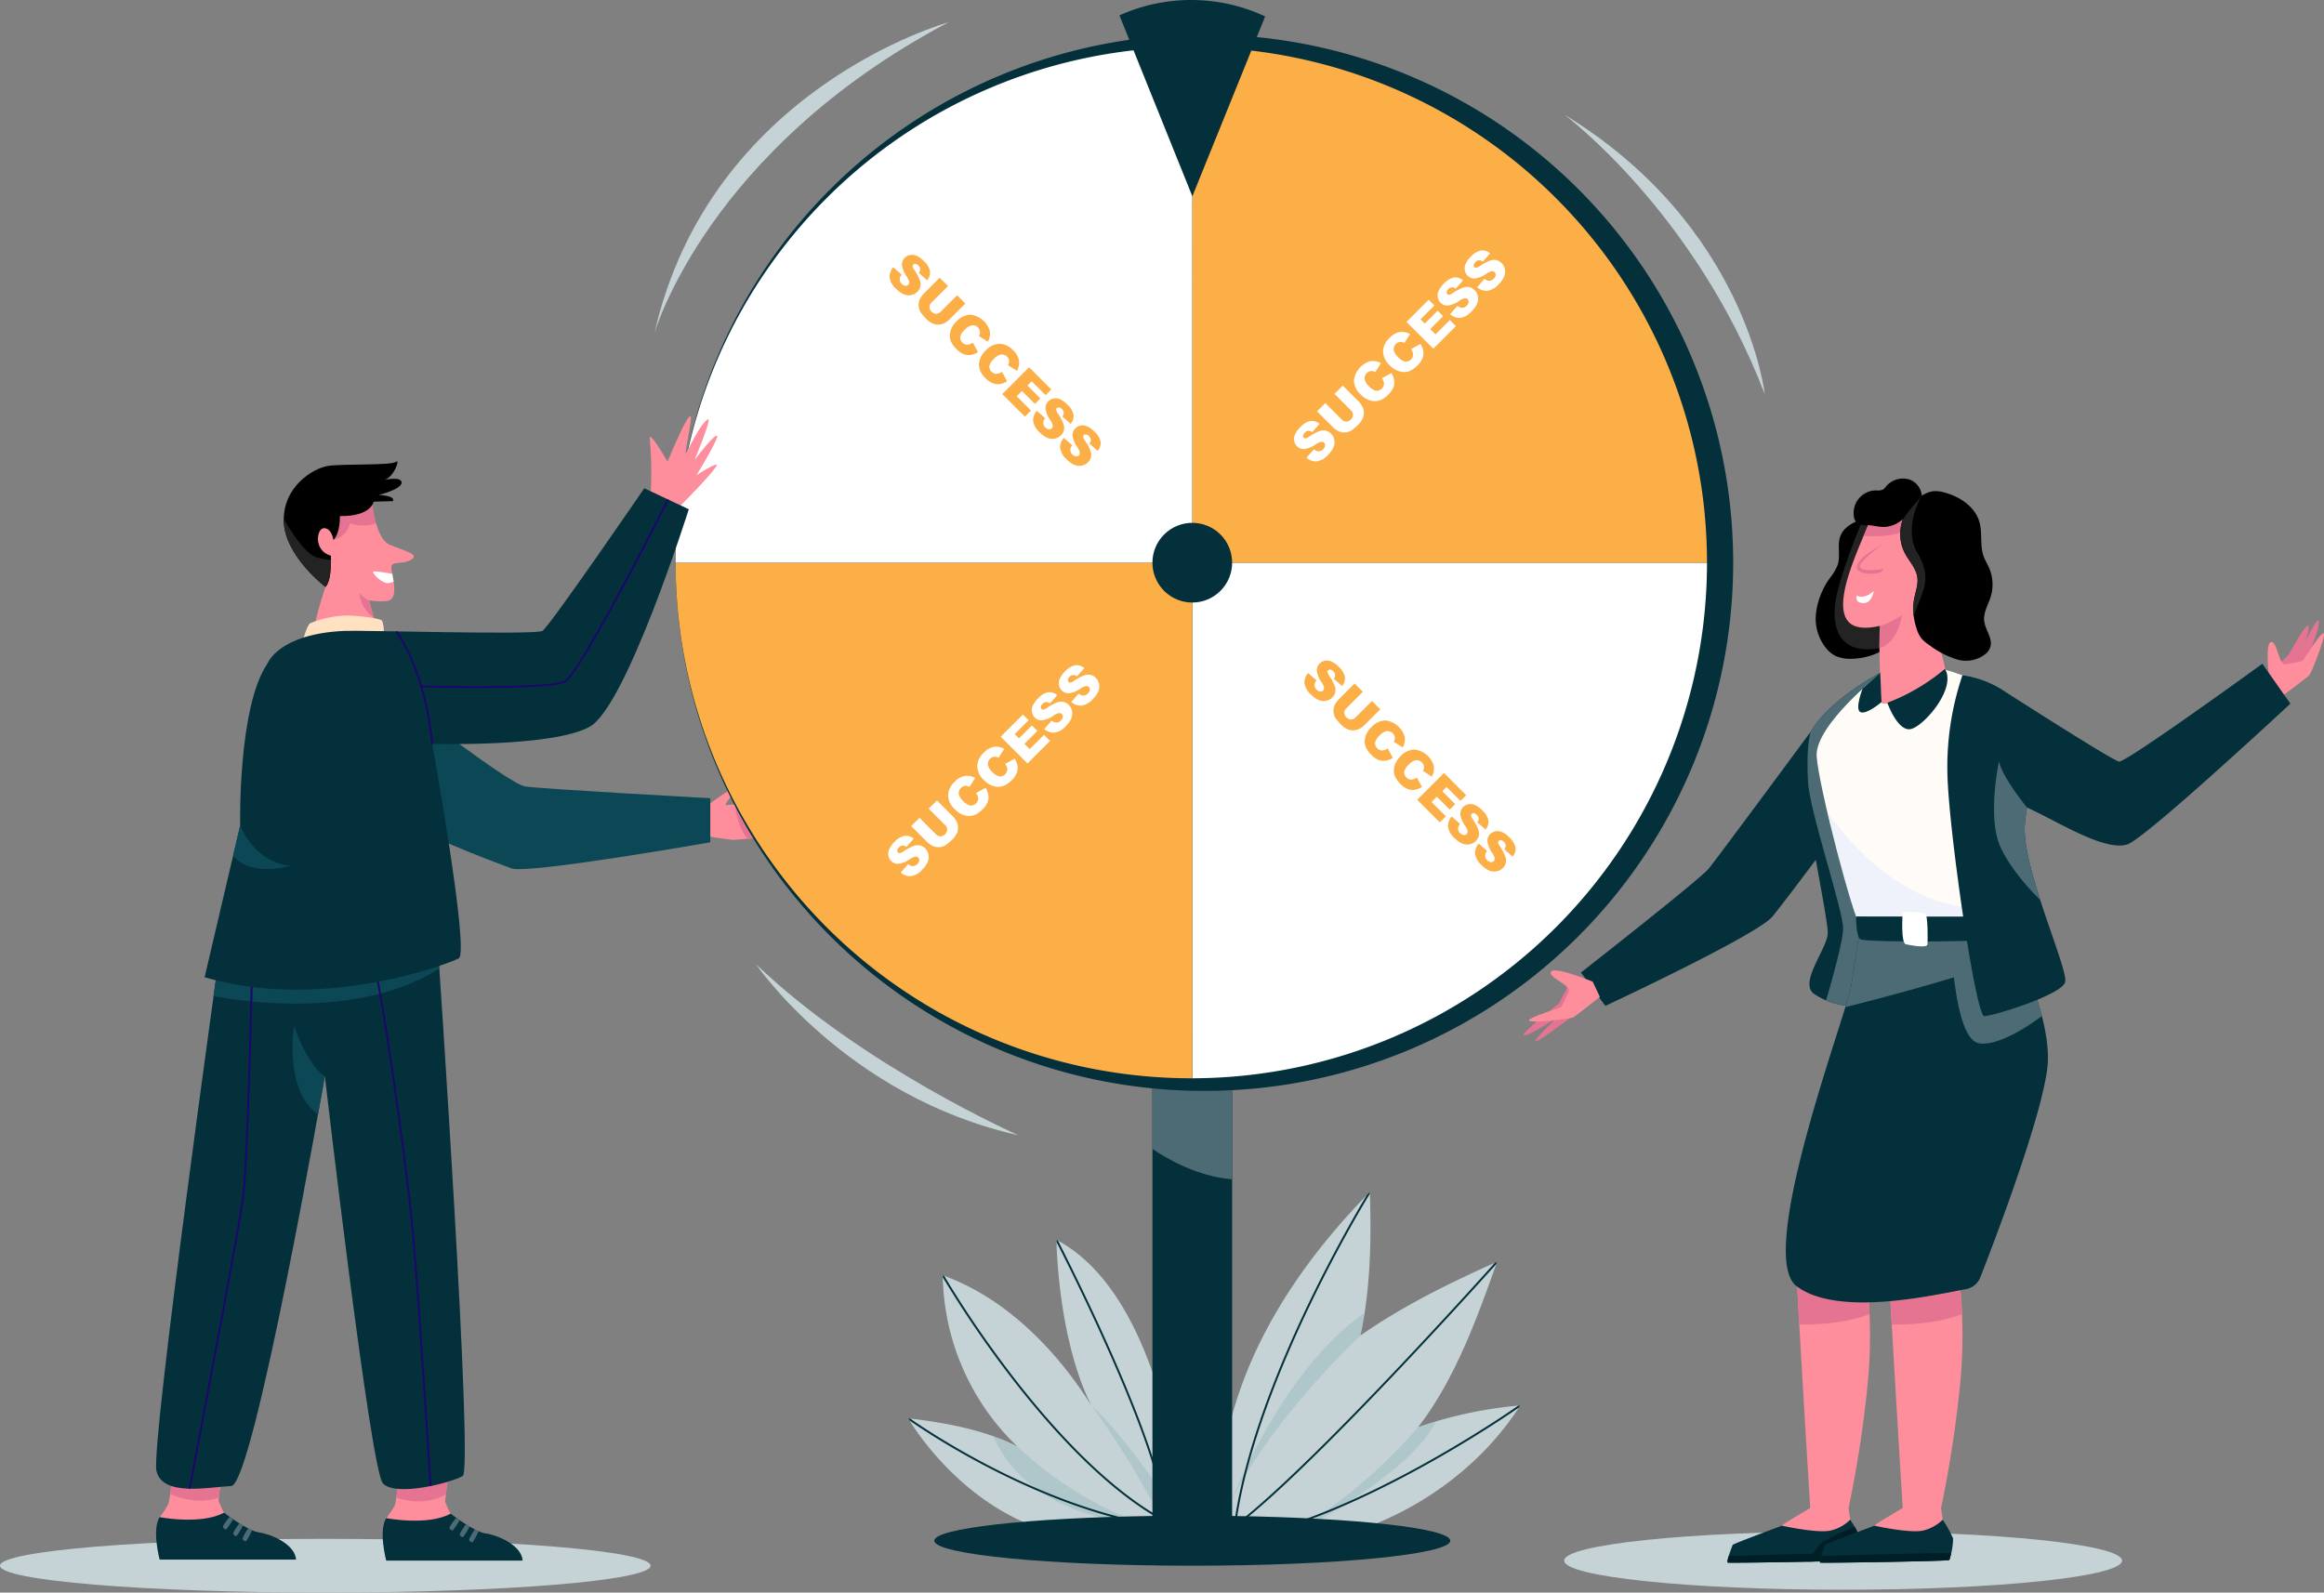 <svg xmlns="http://www.w3.org/2000/svg" xmlns:xlink="http://www.w3.org/1999/xlink" width="560.889" height="384.443" viewBox="0 0 560.889 384.443">
  <rect x="0" y="0" width="560.889" height="384.443" fill="#808080" stroke="none"/>
  <defs>
    <clipPath id="clip-path">
      <path id="Path_109" data-name="Path 109" d="M1060.251,1058.469s7.063-5.333,7.392-4.73-2.559,3.784-2.238,4.057,9.565-1.365,10.464,0,2.223,7.031.963,7.4a90.448,90.448,0,0,1-9.565,1.027c-1.027,0-7.318-1.027-7.318-1.027Z" transform="translate(-1059.949 -1053.691)" fill="#fe8e9c"/>
    </clipPath>
    <clipPath id="clip-path-2">
      <path id="Path_116" data-name="Path 116" d="M1623.029,1491.9a103.133,103.133,0,0,0-24.635,5.235c8.868-11.517,14.176-26.165,19.035-39.906-11.414,5.093-22.753,10.655-32.962,17.8,2.407-11.282,2.651-23.2,2.252-34.659-10.27,10.515-19.428,22.241-26.035,35.37a102.11,102.11,0,0,0-6.876,17.4h0l-.045.158q-1.26,4.37-2.085,8.841a114.707,114.707,0,0,0-2.437,23.551s18.317,2.118,30.47-2.374l.006,0C1597.272,1518.533,1613.5,1506.909,1623.029,1491.9Z" transform="translate(-1549.23 -1440.368)" fill="#d4dfff"/>
    </clipPath>
    <clipPath id="clip-path-3">
      <path id="Path_123" data-name="Path 123" d="M1291.966,1486.211s.233,23.82,8.466,40.087c-4.814-7.784-17.1-24.814-35.907-31.516a58.274,58.274,0,0,0,18.025,41.343c-4.876-2.564-13-5.342-26.352-6.813,0,0,15.71,27.623,44.815,29.142l21.55-4.9S1318.917,1500.415,1291.966,1486.211Z" transform="translate(-1256.199 -1486.211)" fill="#d4dfff"/>
    </clipPath>
    <clipPath id="clip-path-4">
      <path id="Path_127" data-name="Path 127" d="M2057.149,1754.037s-15.721,5.783-15.826,6.1-1.67,4.174-1.148,4.279,30.921-.326,31.13-.639a17.931,17.931,0,0,0,.908-5.2,32.207,32.207,0,0,0-2.51-4.531Z" transform="translate(-2040.07 -1754.037)" fill="#1b3d9e"/>
    </clipPath>
    <clipPath id="clip-path-5">
      <path id="Path_130" data-name="Path 130" d="M2112.18,1505.918s-16.4-1.286-16.4,2.572,3.279,57.049,3.279,57.049-7.1,4.161-6.812,4.255,8.587,1.863,11.625,1.2a9.928,9.928,0,0,0,4.842-2.647l-.405-2.807a277.974,277.974,0,0,0,4.818-32.194A125.364,125.364,0,0,0,2112.18,1505.918Z" transform="translate(-2092.241 -1505.712)" fill="#fe8e9c"/>
    </clipPath>
    <clipPath id="clip-path-6">
      <path id="Path_133" data-name="Path 133" d="M2145.642,1754.037s-15.721,5.783-15.826,6.1-1.67,4.174-1.148,4.279,30.921-.326,31.13-.639a17.929,17.929,0,0,0,.909-5.2,32.279,32.279,0,0,0-2.51-4.531Z" transform="translate(-2128.562 -1754.037)" fill="#1b3d9e"/>
    </clipPath>
    <clipPath id="clip-path-7">
      <path id="Path_136" data-name="Path 136" d="M2200.672,1505.918s-16.4-1.286-16.4,2.572,3.28,57.049,3.28,57.049-7.1,4.161-6.813,4.255,8.588,1.863,11.625,1.2a9.928,9.928,0,0,0,4.842-2.647l-.406-2.807a277.86,277.86,0,0,0,4.818-32.194A125.355,125.355,0,0,0,2200.672,1505.918Z" transform="translate(-2180.734 -1505.712)" fill="#fe8e9c"/>
    </clipPath>
    <clipPath id="clip-path-8">
      <path id="Path_139" data-name="Path 139" d="M2130.57,795.29c-.919,2.236.04,4.875-.729,7.167a12.193,12.193,0,0,1-1.768,2.974,18.344,18.344,0,0,0-3.44,8.619,11.354,11.354,0,0,0,2.658,8.715,7.009,7.009,0,0,0,2.114,1.618,8.509,8.509,0,0,0,3.928.66,15.658,15.658,0,0,0,7.983-2.383,12.711,12.711,0,0,0,5.174-6.461,19.793,19.793,0,0,0,.858-5.465,76.368,76.368,0,0,0-.952-15.973,6.993,6.993,0,0,0-1.569-3.955,4.9,4.9,0,0,0-4.335-1.09,10.2,10.2,0,0,0-2.551.885,6.136,6.136,0,0,1-2,.761,6.662,6.662,0,0,0-2.07.771,8.765,8.765,0,0,0-1.867,1.213A5.258,5.258,0,0,0,2130.57,795.29Z" transform="translate(-2124.574 -789.614)" fill="#f9c438"/>
    </clipPath>
    <clipPath id="clip-path-9">
      <path id="Path_142" data-name="Path 142" d="M1972.145,943.564S1960.1,949.733,1955.4,957.7h0s-22.514,30.5-24.67,33.133-30.827,25.072-30.827,25.072l5.882,8.06s36.759-17.155,40.352-21.591c2.371-2.927,7.342-9.531,10.451-13.688,1.511,8.561,2.988,16.124,2.861,17.905-.267,3.742-6.949,11.76-3.341,14.433a17.324,17.324,0,0,0,8.286,2.94l10.244-3.669Z" transform="translate(-1899.905 -943.564)" fill="#4c6b74"/>
    </clipPath>
    <clipPath id="clip-path-10">
      <path id="Path_146" data-name="Path 146" d="M2113.93,1184.348s31.748-1.26,34.013,0,11.47,19.908,11.228,32.26c-.208,10.594-12.745,43.381-16.31,52.5a4.626,4.626,0,0,1-3.49,2.867c-7.474,1.348-30.824,6.861-40.852-.715-10.068-7.607,12.212-66.036,13.181-72.575S2113.93,1184.348,2113.93,1184.348Z" transform="translate(-2095.913 -1183.788)" fill="#1b3d9e"/>
    </clipPath>
    <clipPath id="clip-path-11">
      <path id="Path_149" data-name="Path 149" d="M2140.754,941.435s-15.874,12.5-15.356,20.018,8.958,39.4,10.571,40.955,31.421,1.555,34.013,0,6.01-47.1,2.64-52.8-16.281-9.125-16.281-9.125Z" transform="translate(-2125.385 -940.48)" fill="#fffcf8"/>
    </clipPath>
    <clipPath id="clip-path-12">
      <path id="Path_159" data-name="Path 159" d="M2177.747,786.98c-2.3-4.524-17.076-10.854-20.56-1.905-4.093,9.722-13.4,28.945,2.445,25.249-.417,4.281.24,17.08.319,18.428.111,1.9,15.691-4.238,15.527-7.267-.143-2.645-4.634-16.8-4.634-16.8C2172.626,802.121,2179.64,790.542,2177.747,786.98Z" transform="translate(-2150.728 -780.551)" fill="#fe8e9c"/>
    </clipPath>
    <clipPath id="clip-path-13">
      <path id="Path_166" data-name="Path 166" d="M2326.5,934.876s-32.939,23.914-34.594,23.614-27.117-16.634-27.117-16.634v0a24.551,24.551,0,0,0-10.673-4.2,68.943,68.943,0,0,0-3.61,24.264c.4,13.816,6.825,58.017,8.881,58.017s18.76-5.14,19.531-8.223-10.279-27.24-9.765-37.519a45.512,45.512,0,0,1,.551-4.619c7.8,3.579,18.594,10.567,24.156,8.932,4.226-1.242,39.409-34,39.409-34Z" transform="translate(-2250.477 -934.876)" fill="#1b3d9e"/>
    </clipPath>
    <clipPath id="clip-path-14">
      <path id="Path_169" data-name="Path 169" d="M2193.884,786.128a10.112,10.112,0,0,0-.385-6.986c-.41-.939-.964-1.815-1.312-2.779-.953-2.646-.254-5.64-1.037-8.341-1.079-3.723-4.783-6.14-8.537-7.108a7.142,7.142,0,0,0-2.66-.277,6.282,6.282,0,0,0-2.066.7c-.212.109-.419.227-.623.35a4.587,4.587,0,0,0-2.823-3.828,5.356,5.356,0,0,0-5.833,1.64,3.063,3.063,0,0,1-.718.723,3.137,3.137,0,0,1-1.624.207,5.458,5.458,0,0,0-5.411,6.2,2.567,2.567,0,0,0,.909,1.786,4.412,4.412,0,0,0,2.479.409c1.259.039,2.491.428,3.75.435a6.515,6.515,0,0,0,2.615-.553,7.871,7.871,0,0,0,2.022-1.285l.077-.069a10.207,10.207,0,0,0,.456,8.221c1.017,1.932,2.692,3.6,3.021,5.756.285,1.871-.508,3.717-.827,5.582a14.633,14.633,0,0,0,.6,6.734,7.374,7.374,0,0,0,1.235,2.547,8.844,8.844,0,0,0,1.916,1.6,21.435,21.435,0,0,0,6.635,3.443,7.56,7.56,0,0,0,7.047-1.454,3.727,3.727,0,0,0,.979-1.454c.723-2.132-1.237-4.224-1.463-6.464C2192.105,789.874,2193.288,788.041,2193.884,786.128Z" transform="translate(-2160.808 -757.557)" fill="#f9c438"/>
    </clipPath>
    <clipPath id="clip-path-15">
      <path id="Path_175" data-name="Path 175" d="M1352.979,1211.046V1029.09h-19.236v181.956c-29.823.449-52.652,2.95-52.652,5.968,0,3.336,27.879,6.04,62.27,6.04s62.27-2.7,62.27-6.04C1405.631,1214,1382.8,1211.495,1352.979,1211.046Z" transform="translate(-1281.091 -1029.09)" fill="#1b3d9e"/>
    </clipPath>
    <clipPath id="clip-path-16">
      <path id="Path_212" data-name="Path 212" d="M759.859,1709.405s-.721,6.8-1.122,7.8a19.865,19.865,0,0,1-2.059,3.092s6,3.116,9.2,2.182a23.816,23.816,0,0,0,6.355-3.267,14.293,14.293,0,0,1-1.348-3.008c.067-.467.74-6.194.74-6.194Z" transform="translate(-756.678 -1709.405)" fill="#fe8e9c"/>
    </clipPath>
    <clipPath id="clip-path-17">
      <path id="Path_219" data-name="Path 219" d="M543.034,1708.449s-.721,6.8-1.122,7.8a19.866,19.866,0,0,1-2.059,3.093s6,3.116,9.2,2.182a23.828,23.828,0,0,0,6.355-3.267,14.3,14.3,0,0,1-1.348-3.008c.067-.467.74-6.195.74-6.195Z" transform="translate(-539.853 -1708.449)" fill="#fe8e9c"/>
    </clipPath>
    <clipPath id="clip-path-18">
      <path id="Path_223" data-name="Path 223" d="M1011.753,722.936c.44-1.747.685-2.762.685-2.762,3.37-3.294,10.305-10.59,9.26-10.5s-4.782,2.557-4.782,2.557,5.762-9.426,4.911-9.55-5.351,5.828-5.351,5.828,4.378-10.516,3.158-9.751c-1.969,1.233-4.917,7.838-5.3,8.167s1.646-8.61,1.177-8.911c-.891-.571-5.571,10.961-5.571,10.961s-4.49-7.824-4.3-5.611a93.614,93.614,0,0,1,.13,14.772q-.606.822-1.2,1.641Z" transform="translate(-1004.561 -697.99)" fill="#fe8e9c"/>
    </clipPath>
    <clipPath id="clip-path-19">
      <path id="Path_228" data-name="Path 228" d="M693.659,777.68c-3.595-1.489-4.406-10.623-4.406-10.623-1.543-6.9-15.238-3.724-17.581,1.044s5.081,17.476,6.332,19.415a1.344,1.344,0,0,0,.153.192c-.792,2.318-4.633,13.945-2.34,15.086,2.548,1.269,15.516.146,15.324-1.626-.115-1.065-1.45-6.181-2.5-10.092a14.642,14.642,0,0,0,4.516.136c3.134-.7.512-7.211.906-8.416s2.873-.312,4.812-1.562S697.254,779.169,693.659,777.68Z" transform="translate(-671.219 -763.066)" fill="#fe8e9c"/>
    </clipPath>
    <clipPath id="clip-path-20">
      <path id="Path_233" data-name="Path 233" d="M604.469,1205.818s8.617,126.155,6,127.732-16.274,5.166-19.286,1.745-14-98.292-14-98.292-17.14,98.68-22.6,98.962-16.632,2.635-18.041-3.656,15.34-125.808,15.34-125.808Z" transform="translate(-536.454 -1205.818)" fill="#1b3d9e"/>
    </clipPath>
    <clipPath id="clip-path-21">
      <path id="Path_240" data-name="Path 240" d="M598.123,809.132s2.639-7.088,18.589-7.789c4.4-.193,46,1.051,47.716,0S689,766.919,689,766.919l10.75,5.062s-15,47.462-23.874,52.477-38.051,4.157-38.051,4.157,9.091,50.353,6.4,51.783-33.006,12.848-61.333,4.565l8.58-36.607S590.859,819.636,598.123,809.132Z" transform="translate(-582.894 -766.919)" fill="#1b3d9e"/>
    </clipPath>
    <clipPath id="clip-path-22">
      <path id="Path_243" data-name="Path 243" d="M680.337,750.859s-.6,3.605-8.167,3.481c0,0,.186,3.972-1.552,5.772,0,0-.372-2.793-2.234-2.855S665.715,762.72,670,763.9c0,0,.323,5.882-1.3,7.534h0s-9.751-7.348-10.061-15.727,7.014-12.911,10.676-13.469,15.269-.062,16.386-.993-.5,3.92-2.917,4.381c0,0,4.283-.967,4.283.647s-5.524,2.979-5.524,2.979,4.158.124,3.414,1.49" transform="translate(-658.629 -741.125)" fill="#1b3d9e"/>
    </clipPath>
  </defs>
  <g id="Group_10622" data-name="Group 10622" transform="translate(-387.104 -299.607)">
    <path id="Path_105" data-name="Path 105" d="M544.118,1778.877c0,3.582-35.149,6.486-78.508,6.486s-78.508-2.9-78.508-6.486,35.149-6.486,78.508-6.486S544.118,1775.295,544.118,1778.877Z" transform="translate(0 -1101.313)" fill="#c5d3d6"/>
    <path id="Path_106" data-name="Path 106" d="M2018.465,1772.363c0,3.886-30.14,7.036-67.318,7.036s-67.319-3.15-67.319-7.036,30.139-7.037,67.319-7.037S2018.465,1768.476,2018.465,1772.363Z" transform="translate(-1119.216 -1096.03)" fill="#c5d3d6"/>
    <g id="Group_70" data-name="Group 70" transform="translate(556.811 489.805)">
      <path id="Path_107" data-name="Path 107" d="M1060.251,1058.469s7.063-5.333,7.392-4.73-2.559,3.784-2.238,4.057,9.565-1.365,10.464,0,2.223,7.031.963,7.4a90.448,90.448,0,0,1-9.565,1.027c-1.027,0-7.318-1.027-7.318-1.027Z" transform="translate(-1059.949 -1053.691)" fill="#fe8e9c"/>
      <g id="Group_69" data-name="Group 69" clip-path="url(#clip-path)">
        <path id="Path_108" data-name="Path 108" d="M1089.577,1054.851s.059,9.4,5.858,12.651c0,0,8.167-1.3,8.462-2.367s-6.155-12.545-6.155-12.545Z" transform="translate(-1082.104 -1052.868)" fill="#e57492"/>
      </g>
    </g>
    <g id="Group_75" data-name="Group 75" transform="translate(606.309 587.334)">
      <g id="Group_72" data-name="Group 72" transform="translate(73.909)">
        <path id="Path_110" data-name="Path 110" d="M1623.029,1491.9a103.133,103.133,0,0,0-24.635,5.235c8.868-11.517,14.176-26.165,19.035-39.906-11.414,5.093-22.753,10.655-32.962,17.8,2.407-11.282,2.651-23.2,2.252-34.659-10.27,10.515-19.428,22.241-26.035,35.37a102.11,102.11,0,0,0-6.876,17.4h0l-.045.158q-1.26,4.37-2.085,8.841a114.707,114.707,0,0,0-2.437,23.551s18.317,2.118,30.47-2.374l.006,0C1597.272,1518.533,1613.5,1506.909,1623.029,1491.9Z" transform="translate(-1549.23 -1440.368)" fill="#c5d3d6"/>
        <g id="Group_71" data-name="Group 71" clip-path="url(#clip-path-2)">
          <path id="Path_111" data-name="Path 111" d="M1576.739,1538.591s-29.339,27.236-35.226,50.664h0s12.58-40.21,36.889-56.6h0l-1.663,5.935" transform="translate(-1541.502 -1503.932)" fill="#7ea7af" opacity="0.3"/>
          <path id="Path_112" data-name="Path 112" d="M1605.976,1641.413a126.428,126.428,0,0,1-36.438,29.024h0s33.024-15.289,40.759-30.4h0l-4.32,1.38" transform="translate(-1556.812 -1584.65)" fill="#7ea7af" opacity="0.3"/>
          <path id="Path_113" data-name="Path 113" d="M1558.689,1572.273a.235.235,0,0,1-.13-.432c7.114-4.711,20.708-17.526,39.314-37.059,14.065-14.766,26.157-28.3,26.277-28.43a.235.235,0,0,1,.351.313c-.121.135-12.217,13.669-26.287,28.44-23.538,24.71-34.416,33.83-39.4,37.128A.233.233,0,0,1,1558.689,1572.273Z" transform="translate(-1556.127 -1489.651)" fill="#04303b"/>
          <path id="Path_114" data-name="Path 114" d="M1567.991,1520.626l-.031,0a.235.235,0,0,1-.2-.264c2.389-18.446,11.131-39.438,18.043-53.8,7.487-15.555,14.5-26.9,14.571-27.014a.235.235,0,0,1,.4.248c-.07.113-7.073,11.441-14.549,26.974-6.9,14.329-15.617,35.269-18,53.651A.235.235,0,0,1,1567.991,1520.626Z" transform="translate(-1563.083 -1439.671)" fill="#04303b"/>
          <path id="Path_115" data-name="Path 115" d="M1600.289,1674.772a.235.235,0,0,1-.062-.462c28.662-7.942,60.355-30.31,60.672-30.535a.235.235,0,1,1,.272.384c-.318.225-32.078,22.641-60.818,30.6A.243.243,0,0,1,1600.289,1674.772Z" transform="translate(-1587.235 -1592.439)" fill="#04303b"/>
        </g>
      </g>
      <g id="Group_74" data-name="Group 74" transform="translate(0 11.563)">
        <path id="Path_117" data-name="Path 117" d="M1291.966,1486.211s.233,23.82,8.466,40.087c-4.814-7.784-17.1-24.814-35.907-31.516a58.274,58.274,0,0,0,18.025,41.343c-4.876-2.564-13-5.342-26.352-6.813,0,0,15.71,27.623,44.815,29.142l21.55-4.9S1318.917,1500.415,1291.966,1486.211Z" transform="translate(-1256.199 -1486.211)" fill="#c5d3d6"/>
        <g id="Group_73" data-name="Group 73" clip-path="url(#clip-path-3)">
          <path id="Path_118" data-name="Path 118" d="M1331.443,1649.241s13.291,13.189,30.43,18.517c0,0-27.18-.2-36.256-21.023h0l5.827,2.506" transform="translate(-1305.091 -1599.327)" fill="#7ea7af" opacity="0.3"/>
          <path id="Path_119" data-name="Path 119" d="M1431.573,1645.146a187.5,187.5,0,0,1,16.7,27.216l2.191-3.56s-11.488-17.317-18.891-23.656" transform="translate(-1387.34 -1605.059)" fill="#7ea7af" opacity="0.3"/>
          <path id="Path_120" data-name="Path 120" d="M1341.12,1578.462a.235.235,0,0,1-.115-.03c-14.253-8.022-27.823-23.591-36.7-35.238a255.4,255.4,0,0,1-16-23.581.235.235,0,0,1,.407-.236,255.013,255.013,0,0,0,15.97,23.536c8.846,11.61,22.368,27.126,36.55,35.108a.236.236,0,0,1-.116.441Z" transform="translate(-1280.187 -1510.924)" fill="#04303b"/>
          <path id="Path_121" data-name="Path 121" d="M1423.591,1555.1h-.016a.235.235,0,0,1-.219-.251c1.119-16.272-25.982-68.7-26.256-69.228a.235.235,0,0,1,.418-.217c.274.529,27.436,53.074,26.308,69.477A.235.235,0,0,1,1423.591,1555.1Z" transform="translate(-1361.541 -1485.514)" fill="#04303b"/>
          <path id="Path_122" data-name="Path 122" d="M1312.283,1681.963a.244.244,0,0,1-.045,0c-29.564-5.738-56.605-25.176-56.875-25.371a.235.235,0,1,1,.276-.381c.269.195,27.229,19.573,56.688,25.29a.236.236,0,0,1-.044.467Z" transform="translate(-1255.502 -1613.296)" fill="#04303b"/>
        </g>
      </g>
    </g>
    <g id="Group_105" data-name="Group 105" transform="translate(754.797 415.113)">
      <g id="Group_80" data-name="Group 80" transform="translate(49.223 188.702)">
        <g id="Group_77" data-name="Group 77" transform="translate(0 62.633)">
          <path id="Path_124" data-name="Path 124" d="M2057.149,1754.037s-15.721,5.783-15.826,6.1-1.67,4.174-1.148,4.279,30.921-.326,31.13-.639a17.931,17.931,0,0,0,.908-5.2,32.207,32.207,0,0,0-2.51-4.531Z" transform="translate(-2040.07 -1754.037)" fill="#04303b"/>
          <g id="Group_76" data-name="Group 76" clip-path="url(#clip-path-4)">
            <path id="Path_125" data-name="Path 125" d="M2117.03,1768.218a31.287,31.287,0,0,1,2.909-4.2c1.263-1.369,9.2-4.587,9.2-4.587s1.712,2.944,1.575,3.834a37.383,37.383,0,0,1-1.863,4.54l-11.825.409" transform="translate(-2097.619 -1758.073)" fill="#001e26"/>
            <path id="Path_126" data-name="Path 126" d="M2035.518,1786.847s32.944-1.04,33.241-.65,1.393,2.088,0,2.214-33.177,1.166-33.307.516A9.108,9.108,0,0,1,2035.518,1786.847Z" transform="translate(-2036.583 -1778.02)" fill="#001e26"/>
          </g>
        </g>
        <g id="Group_79" data-name="Group 79" transform="translate(13.159)">
          <path id="Path_128" data-name="Path 128" d="M2112.18,1505.918s-16.4-1.286-16.4,2.572,3.279,57.049,3.279,57.049-7.1,4.161-6.812,4.255,8.587,1.863,11.625,1.2a9.928,9.928,0,0,0,4.842-2.647l-.405-2.807a277.974,277.974,0,0,0,4.818-32.194A125.364,125.364,0,0,0,2112.18,1505.918Z" transform="translate(-2092.241 -1505.712)" fill="#fe8e9c"/>
          <g id="Group_78" data-name="Group 78" clip-path="url(#clip-path-5)">
            <path id="Path_129" data-name="Path 129" d="M2088.346,1505.844s18.29,2.117,27.1-5.038c0,0,.677-15.284.169-15.284s-26.283.847-26.283.847Z" transform="translate(-2089.328 -1490.614)" fill="#e57492"/>
          </g>
        </g>
      </g>
      <g id="Group_85" data-name="Group 85" transform="translate(71.543 188.702)">
        <g id="Group_82" data-name="Group 82" transform="translate(0 62.633)">
          <path id="Path_131" data-name="Path 131" d="M2145.642,1754.037s-15.721,5.783-15.826,6.1-1.67,4.174-1.148,4.279,30.921-.326,31.13-.639a17.929,17.929,0,0,0,.909-5.2,32.279,32.279,0,0,0-2.51-4.531Z" transform="translate(-2128.562 -1754.037)" fill="#04303b"/>
          <g id="Group_81" data-name="Group 81" clip-path="url(#clip-path-6)">
            <path id="Path_132" data-name="Path 132" d="M2124.011,1786.847s32.944-1.04,33.242-.65,1.392,2.088,0,2.214-33.177,1.166-33.307.516A9.127,9.127,0,0,1,2124.011,1786.847Z" transform="translate(-2125.077 -1778.02)" fill="#001e26"/>
          </g>
        </g>
        <g id="Group_84" data-name="Group 84" transform="translate(13.159)">
          <path id="Path_134" data-name="Path 134" d="M2200.672,1505.918s-16.4-1.286-16.4,2.572,3.28,57.049,3.28,57.049-7.1,4.161-6.813,4.255,8.588,1.863,11.625,1.2a9.928,9.928,0,0,0,4.842-2.647l-.406-2.807a277.86,277.86,0,0,0,4.818-32.194A125.355,125.355,0,0,0,2200.672,1505.918Z" transform="translate(-2180.734 -1505.712)" fill="#fe8e9c"/>
          <g id="Group_83" data-name="Group 83" clip-path="url(#clip-path-7)">
            <path id="Path_135" data-name="Path 135" d="M2176.838,1505.844s18.29,2.117,27.1-5.038c0,0,.677-15.284.169-15.284s-26.283.847-26.283.847Z" transform="translate(-2177.821 -1490.614)" fill="#e57492"/>
          </g>
        </g>
      </g>
      <g id="Group_104" data-name="Group 104" transform="translate(0 0)">
        <g id="Group_87" data-name="Group 87" transform="translate(70.537 8.086)">
          <path id="Path_137" data-name="Path 137" d="M2130.57,795.29c-.919,2.236.04,4.875-.729,7.167a12.193,12.193,0,0,1-1.768,2.974,18.344,18.344,0,0,0-3.44,8.619,11.354,11.354,0,0,0,2.658,8.715,7.009,7.009,0,0,0,2.114,1.618,8.509,8.509,0,0,0,3.928.66,15.658,15.658,0,0,0,7.983-2.383,12.711,12.711,0,0,0,5.174-6.461,19.793,19.793,0,0,0,.858-5.465,76.368,76.368,0,0,0-.952-15.973,6.993,6.993,0,0,0-1.569-3.955,4.9,4.9,0,0,0-4.335-1.09,10.2,10.2,0,0,0-2.551.885,6.136,6.136,0,0,1-2,.761,6.662,6.662,0,0,0-2.07.771,8.765,8.765,0,0,0-1.867,1.213A5.258,5.258,0,0,0,2130.57,795.29Z" transform="translate(-2124.574 -789.614)"/>
          <g id="Group_86" data-name="Group 86" clip-path="url(#clip-path-8)">
            <path id="Path_138" data-name="Path 138" d="M2149.365,795.69s-6.2,14.627-6.764,20.935,1.855,11.77,10.765,10.195h0s3.257-30.619,1.9-31.181-5.9.051-5.9.051" transform="translate(-2137.996 -793.942)" fill="#232323"/>
          </g>
        </g>
        <g id="Group_89" data-name="Group 89" transform="translate(13.87 46.915)">
          <path id="Path_140" data-name="Path 140" d="M1972.145,943.564S1960.1,949.733,1955.4,957.7h0s-22.514,30.5-24.67,33.133-30.827,25.072-30.827,25.072l5.882,8.06s36.759-17.155,40.352-21.591c2.371-2.927,7.342-9.531,10.451-13.688,1.511,8.561,2.988,16.124,2.861,17.905-.267,3.742-6.949,11.76-3.341,14.433a17.324,17.324,0,0,0,8.286,2.94l10.244-3.669Z" transform="translate(-1899.905 -943.564)" fill="#04303b"/>
          <g id="Group_88" data-name="Group 88" clip-path="url(#clip-path-9)">
            <path id="Path_141" data-name="Path 141" d="M2120.719,1015.62s4.367-14.317,4.513-18.573-8.136-28.411-8.481-35.658-.172-13.821,3.8-18.73S2136.7,932.4,2136.7,932.4s5.411,84.506.752,85.691S2120.719,1015.62,2120.719,1015.62Z" transform="translate(-2061.968 -935.217)" fill="#4c6b74"/>
          </g>
        </g>
        <g id="Group_91" data-name="Group 91" transform="translate(63.308 107.506)">
          <path id="Path_143" data-name="Path 143" d="M2113.93,1184.348s31.748-1.26,34.013,0,11.47,19.908,11.228,32.26c-.208,10.594-12.745,43.381-16.31,52.5a4.626,4.626,0,0,1-3.49,2.867c-7.474,1.348-30.824,6.861-40.852-.715-10.068-7.607,12.212-66.036,13.181-72.575S2113.93,1184.348,2113.93,1184.348Z" transform="translate(-2095.913 -1183.788)" fill="#04303b"/>
          <g id="Group_90" data-name="Group 90" clip-path="url(#clip-path-10)">
            <path id="Path_144" data-name="Path 144" d="M2118.626,1205.511s50.349-12.157,51.018-16.174l-.671-5.64s-39.233-1.488-40.84,0S2118.626,1205.511,2118.626,1205.511Z" transform="translate(-2112.897 -1183.226)" fill="#4c6b74"/>
            <path id="Path_145" data-name="Path 145" d="M2253.848,1195.022s.666,24.412,6.749,25.5,17.33-8.165,17.33-8.165l-5.582-18Z" transform="translate(-2214.013 -1191.69)" fill="#4c6b74"/>
          </g>
        </g>
        <g id="Group_93" data-name="Group 93" transform="translate(70.742 46.138)">
          <path id="Path_147" data-name="Path 147" d="M2140.754,941.435s-15.874,12.5-15.356,20.018,8.958,39.4,10.571,40.955,31.421,1.555,34.013,0,6.01-47.1,2.64-52.8-16.281-9.125-16.281-9.125Z" transform="translate(-2125.385 -940.48)" fill="#fffcf8"/>
          <g id="Group_92" data-name="Group 92" clip-path="url(#clip-path-11)">
            <path id="Path_148" data-name="Path 148" d="M2135.377,1076.662s14.724,22.578,35.388,23.018,7.474,8.793,7.474,8.793-34.333,8.062-39.039,1.283-3.823-33.094-3.823-33.094" transform="translate(-2132.808 -1042.314)" fill="#d4dfff" opacity="0.37"/>
          </g>
        </g>
        <path id="Path_150" data-name="Path 150" d="M2163.152,1176.739s-.077,4.691,1.024,5.5,35.514.764,36.081-.551.607-5.014-1.075-4.948S2163.152,1176.739,2163.152,1176.739Z" transform="translate(-2082.884 -1071.011)" fill="#04303b"/>
        <path id="Path_151" data-name="Path 151" d="M2207.395,1172.768s-.48,7.2.8,7.438,5.119,1.04,5.2,0,.148-7.278-.605-7.438S2208.195,1172.024,2207.395,1172.768Z" transform="translate(-2115.903 -1067.766)" fill="#fff"/>
        <g id="Group_94" data-name="Group 94" transform="translate(0 118.742)">
          <path id="Path_152" data-name="Path 152" d="M1855.852,1241.443s-2.246,4.572-2.388,4.675-10.173,8-8.324,7.726,7.806-4.292,7.806-4.292-5.479,5.21-5.167,5.71,8.979-6.018,9.545-6.619,1.616-4.205,1.616-4.205Z" transform="translate(-1844.913 -1238.138)" fill="#e57492"/>
          <path id="Path_153" data-name="Path 153" d="M1865.547,1231.053s-8.924-3.64-9.98-2.491c-1.2,1.307,4.838,3.323,4.187,4.842a40.628,40.628,0,0,1-1.808,3.765c-.193.255-8.374,2.639-7.73,3.305s9.96-.413,10.683-.826,6.38-4.918,6.38-4.918Z" transform="translate(-1848.851 -1228.338)" fill="#fe8e9c"/>
        </g>
        <g id="Group_95" data-name="Group 95" transform="translate(179.603 34.289)">
          <path id="Path_154" data-name="Path 154" d="M2562.465,905.343s3.691-3.512,3.746-3.678,4.421-8.117,4.71-6.835c.412,1.824-1.588,5.314-1.588,5.314s3.34-6.815,3.9-6.639c1.156.362-3.055,10.368-3.459,11.089s-3.529,2.8-3.529,2.8Z" transform="translate(-2561.084 -893.502)" fill="#e57492"/>
          <path id="Path_155" data-name="Path 155" d="M2557.491,918.187s-1.223-9.56.158-10.286c1.572-.826,1.968,5.529,3.6,5.291a40.68,40.68,0,0,0,4.1-.779c.3-.122,4.7-7.414,5.181-6.621s-2.96,9.519-3.544,10.111-6.394,4.9-6.394,4.9Z" transform="translate(-2556.992 -902.647)" fill="#fe8e9c"/>
        </g>
        <g id="Group_99" data-name="Group 99" transform="translate(77.134 5.8)">
          <g id="Group_98" data-name="Group 98">
            <g id="Group_97" data-name="Group 97">
              <path id="Path_156" data-name="Path 156" d="M2177.747,786.98c-2.3-4.524-17.076-10.854-20.56-1.905-4.093,9.722-13.4,28.945,2.445,25.249-.417,4.281.24,17.08.319,18.428.111,1.9,15.691-4.238,15.527-7.267-.143-2.645-4.634-16.8-4.634-16.8C2172.626,802.121,2179.64,790.542,2177.747,786.98Z" transform="translate(-2150.728 -780.551)" fill="#fe8e9c"/>
              <g id="Group_96" data-name="Group 96" clip-path="url(#clip-path-12)">
                <path id="Path_157" data-name="Path 157" d="M2163.37,788.861s9.958,1.082,12.3-1.812l.509-5.671s-10.052-.782-10.6.039S2163.37,788.861,2163.37,788.861Z" transform="translate(-2160.181 -780.918)" fill="#e57492"/>
                <path id="Path_158" data-name="Path 158" d="M2163.519,866.361s1.7,1.085,4.117-1.113c0,0-.459,2.916-2.386,2.916C2162.868,868.164,2163.519,866.361,2163.519,866.361Z" transform="translate(-2160.232 -843.885)" fill="#fff"/>
              </g>
            </g>
            <path id="Path_160" data-name="Path 160" d="M2170.125,820.331s-6.551,4.553-5.475,5.712,5.639.269,5.639.269c-.45,1.826-6.455,1.3-6.5-.038C2163.2,823.832,2170.125,820.331,2170.125,820.331Z" transform="translate(-2160.472 -810.298)" fill="#e57492"/>
            <path id="Path_161" data-name="Path 161" d="M2185.641,890.944a18.817,18.817,0,0,0,5.265-2.58s-.673,6.483-5.4,7.971Z" transform="translate(-2176.736 -861.171)" fill="#e57492"/>
          </g>
        </g>
        <path id="Path_162" data-name="Path 162" d="M2193.035,947.954s2.416,6.813,5.506,6.378,11.326-9.812,8.387-14.555A47.752,47.752,0,0,1,2193.035,947.954Z" transform="translate(-2105.23 -893.817)" fill="#04303b"/>
        <path id="Path_163" data-name="Path 163" d="M2170.871,950.6s-3.557,3.065-5.069,2.468.474-5.693.474-5.693l4.276-3.807S2170.768,949.48,2170.871,950.6Z" transform="translate(-2084.442 -896.649)" fill="#04303b"/>
        <g id="Group_101" data-name="Group 101" transform="translate(102.293 44.724)">
          <path id="Path_164" data-name="Path 164" d="M2326.5,934.876s-32.939,23.914-34.594,23.614-27.117-16.634-27.117-16.634v0a24.551,24.551,0,0,0-10.673-4.2,68.943,68.943,0,0,0-3.61,24.264c.4,13.816,6.825,58.017,8.881,58.017s18.76-5.14,19.531-8.223-10.279-27.24-9.765-37.519a45.512,45.512,0,0,1,.551-4.619c7.8,3.579,18.594,10.567,24.156,8.932,4.226-1.242,39.409-34,39.409-34Z" transform="translate(-2250.477 -934.876)" fill="#04303b"/>
          <g id="Group_100" data-name="Group 100" clip-path="url(#clip-path-13)">
            <path id="Path_165" data-name="Path 165" d="M2303.1,1039.344s-6.073-7.438-6.759-11.174c0,0-2.9,13.344.3,20.588s11.506,14.717,11.506,14.717-4.339-13.5-4.414-17a62.451,62.451,0,0,0-.638-7.126" transform="translate(-2283.873 -1004.639)" fill="#4c6b74"/>
          </g>
        </g>
        <g id="Group_103" data-name="Group 103" transform="translate(79.676)">
          <path id="Path_167" data-name="Path 167" d="M2193.884,786.128a10.112,10.112,0,0,0-.385-6.986c-.41-.939-.964-1.815-1.312-2.779-.953-2.646-.254-5.64-1.037-8.341-1.079-3.723-4.783-6.14-8.537-7.108a7.142,7.142,0,0,0-2.66-.277,6.282,6.282,0,0,0-2.066.7c-.212.109-.419.227-.623.35a4.587,4.587,0,0,0-2.823-3.828,5.356,5.356,0,0,0-5.833,1.64,3.063,3.063,0,0,1-.718.723,3.137,3.137,0,0,1-1.624.207,5.458,5.458,0,0,0-5.411,6.2,2.567,2.567,0,0,0,.909,1.786,4.412,4.412,0,0,0,2.479.409c1.259.039,2.491.428,3.75.435a6.515,6.515,0,0,0,2.615-.553,7.871,7.871,0,0,0,2.022-1.285l.077-.069a10.207,10.207,0,0,0,.456,8.221c1.017,1.932,2.692,3.6,3.021,5.756.285,1.871-.508,3.717-.827,5.582a14.633,14.633,0,0,0,.6,6.734,7.374,7.374,0,0,0,1.235,2.547,8.844,8.844,0,0,0,1.916,1.6,21.435,21.435,0,0,0,6.635,3.443,7.56,7.56,0,0,0,7.047-1.454,3.727,3.727,0,0,0,.979-1.454c.723-2.132-1.237-4.224-1.463-6.464C2192.105,789.874,2193.288,788.041,2193.884,786.128Z" transform="translate(-2160.808 -757.557)"/>
          <g id="Group_102" data-name="Group 102" clip-path="url(#clip-path-14)">
            <path id="Path_168" data-name="Path 168" d="M2206.594,775.752s-4.223,7.568-.78,13.355,1.517,8.74,0,12.873a26.128,26.128,0,0,0-1.669,6.16s-.356-10.925.32-13.036-3.851-5.743-4.043-9.265S2206.594,775.752,2206.594,775.752Z" transform="translate(-2190.427 -771.163)" fill="#232323"/>
          </g>
        </g>
      </g>
    </g>
    <path id="Path_170" data-name="Path 170" d="M1013.377,395.918s12.607-44.163,70.965-75.006C1084.342,320.912,1026.842,336.729,1013.377,395.918Z" transform="translate(-468.313 -15.931)" fill="#c5d3d6"/>
    <path id="Path_171" data-name="Path 171" d="M1884.075,409.381s31.5,23.443,48.354,67.47C1932.429,476.851,1927.965,436.139,1884.075,409.381Z" transform="translate(-1119.401 -82.086)" fill="#c5d3d6"/>
    <path id="Path_172" data-name="Path 172" d="M1110.464,1222.382s21.754,32,63.369,41.307C1173.833,1263.689,1136.143,1247.045,1110.464,1222.382Z" transform="translate(-540.912 -690.029)" fill="#c5d3d6"/>
    <g id="Group_119" data-name="Group 119" transform="translate(550.159 299.607)">
      <g id="Group_111" data-name="Group 111" transform="translate(0 0)">
        <g id="Group_110" data-name="Group 110">
          <g id="Group_107" data-name="Group 107" transform="translate(62.429 183.993)">
            <path id="Path_173" data-name="Path 173" d="M1352.979,1211.046V1029.09h-19.236v181.956c-29.823.449-52.652,2.95-52.652,5.968,0,3.336,27.879,6.04,62.27,6.04s62.27-2.7,62.27-6.04C1405.631,1214,1382.8,1211.495,1352.979,1211.046Z" transform="translate(-1281.091 -1029.09)" fill="#04303b"/>
            <g id="Group_106" data-name="Group 106" clip-path="url(#clip-path-15)">
              <path id="Path_174" data-name="Path 174" d="M1472.667,1282.125v24.76s15.612,14.2,32.4,9.9v-36.644Z" transform="translate(-1424.347 -1216.823)" fill="#4c6b74"/>
            </g>
          </g>
          <g id="Group_109" data-name="Group 109">
            <path id="Path_176" data-name="Path 176" d="M1161.321,332.623l-.24,0a127.5,127.5,0,1,0,0,255.006l.24,0a127.5,127.5,0,0,0,0-255Z" transform="translate(-1033.578 -324.294)" fill="#04303b"/>
            <g id="Group_108" data-name="Group 108" transform="translate(0 11.366)">
              <path id="Path_177" data-name="Path 177" d="M1527.975,962.6A124.463,124.463,0,0,0,1652.2,838.136h-124.23Z" transform="translate(-1403.277 -713.672)" fill="#fff"/>
              <path id="Path_178" data-name="Path 178" d="M1033.578,838.136A124.464,124.464,0,0,0,1158.042,962.6l.234,0V838.136Z" transform="translate(-1033.578 -713.672)" fill="#fcae47"/>
              <path id="Path_179" data-name="Path 179" d="M1527.975,344.674V469.137H1652.2A124.464,124.464,0,0,0,1527.975,344.674Z" transform="translate(-1403.277 -344.673)" fill="#fcae47"/>
              <path id="Path_180" data-name="Path 180" d="M1158.276,344.67h-.234a124.464,124.464,0,0,0-124.464,124.464h124.7Z" transform="translate(-1033.578 -344.669)" fill="#fff"/>
            </g>
            <circle id="Ellipse_141" data-name="Ellipse 141" cx="9.618" cy="9.618" r="9.618" transform="translate(111.096 135.83) rotate(-45)" fill="#04303b"/>
            <path id="Path_181" data-name="Path 181" d="M1458.267,303.314l17.6,43.678,17.567-43.425h0a42.24,42.24,0,0,0-34.908-.366Z" transform="translate(-1351.15 -299.607)" fill="#04303b"/>
          </g>
        </g>
      </g>
      <g id="Group_118" data-name="Group 118" transform="translate(51.317 60.433)">
        <g id="Group_114" data-name="Group 114">
          <g id="Group_112" data-name="Group 112" transform="translate(0 100.128)">
            <path id="Path_182" data-name="Path 182" d="M1240.042,1108.322l1.783-2.022a2.054,2.054,0,0,0,.958.455,1.5,1.5,0,0,0,1.276-.49,1.382,1.382,0,0,0,.459-.861.853.853,0,0,0-.234-.7.841.841,0,0,0-.671-.229,3.618,3.618,0,0,0-1.4.649,6.163,6.163,0,0,1-2.661,1.09,2.236,2.236,0,0,1-1.814-.684,2.4,2.4,0,0,1-.653-1.231,2.711,2.711,0,0,1,.172-1.567,5.74,5.74,0,0,1,1.337-1.845,4.6,4.6,0,0,1,2.353-1.43,2.816,2.816,0,0,1,2.242.693l-1.774,1.995a1.245,1.245,0,0,0-1.814.146,1.135,1.135,0,0,0-.378.673.641.641,0,0,0,.183.536.508.508,0,0,0,.423.132,2.312,2.312,0,0,0,.909-.433,11.884,11.884,0,0,1,2.45-1.306,2.792,2.792,0,0,1,1.542-.108,2.57,2.57,0,0,1,1.216.7,2.9,2.9,0,0,1,.8,1.491,3.043,3.043,0,0,1-.166,1.759,5.5,5.5,0,0,1-1.286,1.83,4.541,4.541,0,0,1-2.922,1.651A3.55,3.55,0,0,1,1240.042,1108.322Z" transform="translate(-1237.036 -1058.255)" fill="#fff"/>
            <path id="Path_183" data-name="Path 183" d="M1263.276,1067.66l1.995-2,3.855,3.855a4.586,4.586,0,0,1,.9,1.262,3.3,3.3,0,0,1,.33,1.451,3.156,3.156,0,0,1-.265,1.337,5.693,5.693,0,0,1-1.183,1.615,12.433,12.433,0,0,1-1.1.964,3.82,3.82,0,0,1-1.2.671,3.309,3.309,0,0,1-1.244.128,2.891,2.891,0,0,1-1.171-.319,5.449,5.449,0,0,1-1.279-.909l-3.855-3.855,1.995-1.995,3.946,3.946a1.593,1.593,0,0,0,1.121.534,1.788,1.788,0,0,0,1.628-1.62,1.589,1.589,0,0,0-.538-1.125Z" transform="translate(-1253.513 -1033.008)" fill="#fff"/>
            <path id="Path_184" data-name="Path 184" d="M1301.1,1046.229l2.282-1.222a4.566,4.566,0,0,1,.675,1.787,3.414,3.414,0,0,1-.2,1.688,4.979,4.979,0,0,1-1.181,1.683,5.88,5.88,0,0,1-2.03,1.417,3.863,3.863,0,0,1-2.232.075,5.169,5.169,0,0,1-2.462-1.49,4.749,4.749,0,0,1-1.614-3.322,4.6,4.6,0,0,1,1.554-3.279,4.644,4.644,0,0,1,2.416-1.427,4.108,4.108,0,0,1,2.558.479l-1.373,2.158a2.124,2.124,0,0,0-.627-.238,1.623,1.623,0,0,0-.763.057,1.785,1.785,0,0,0-1.161,2.008,3.284,3.284,0,0,0,1,1.548,3.424,3.424,0,0,0,1.8,1.148,1.824,1.824,0,0,0,1.862-1.708A2.813,2.813,0,0,0,1301.1,1046.229Z" transform="translate(-1279.889 -1015.381)" fill="#fff"/>
            <path id="Path_185" data-name="Path 185" d="M1328.974,1018.355l2.282-1.223a4.573,4.573,0,0,1,.675,1.787,3.418,3.418,0,0,1-.2,1.688,4.984,4.984,0,0,1-1.181,1.684,5.884,5.884,0,0,1-2.029,1.417,3.868,3.868,0,0,1-2.233.076,5.169,5.169,0,0,1-2.461-1.491,4.746,4.746,0,0,1-1.614-3.321,4.6,4.6,0,0,1,1.554-3.279,4.644,4.644,0,0,1,2.416-1.428,4.109,4.109,0,0,1,2.558.479l-1.373,2.158a2.136,2.136,0,0,0-.627-.238,1.623,1.623,0,0,0-.764.057,1.784,1.784,0,0,0-1.161,2.007,3.285,3.285,0,0,0,1,1.547,3.424,3.424,0,0,0,1.8,1.148,1.824,1.824,0,0,0,1.862-1.709A2.816,2.816,0,0,0,1328.974,1018.355Z" transform="translate(-1300.732 -994.537)" fill="#fff"/>
            <path id="Path_186" data-name="Path 186" d="M1344.634,988.8l5.358-5.358,1.382,1.381-3.354,3.354,1.028,1.028,3.111-3.111,1.32,1.319-3.112,3.111,1.276,1.276,3.451-3.451,1.465,1.465-5.455,5.455Z" transform="translate(-1317.495 -971.525)" fill="#fff"/>
            <path id="Path_187" data-name="Path 187" d="M1377.4,970.964l1.783-2.021a2.058,2.058,0,0,0,.958.455,1.5,1.5,0,0,0,1.275-.49,1.381,1.381,0,0,0,.459-.861.85.85,0,0,0-.234-.7.84.84,0,0,0-.671-.23,3.616,3.616,0,0,0-1.4.649,6.164,6.164,0,0,1-2.661,1.09,2.235,2.235,0,0,1-1.814-.684,2.4,2.4,0,0,1-.653-1.231,2.71,2.71,0,0,1,.172-1.567,5.74,5.74,0,0,1,1.337-1.845,4.6,4.6,0,0,1,2.352-1.43,2.816,2.816,0,0,1,2.242.693l-1.774,1.995a1.245,1.245,0,0,0-1.814.146,1.137,1.137,0,0,0-.378.673.641.641,0,0,0,.183.536.509.509,0,0,0,.423.132,2.312,2.312,0,0,0,.909-.433,11.884,11.884,0,0,1,2.449-1.306,2.8,2.8,0,0,1,1.542-.108,2.574,2.574,0,0,1,1.216.7,2.9,2.9,0,0,1,.8,1.491,3.042,3.042,0,0,1-.166,1.759,5.494,5.494,0,0,1-1.286,1.83,4.538,4.538,0,0,1-2.922,1.651A3.547,3.547,0,0,1,1377.4,970.964Z" transform="translate(-1339.748 -955.541)" fill="#fff"/>
            <path id="Path_188" data-name="Path 188" d="M1403.279,945.085l1.783-2.022a2.052,2.052,0,0,0,.958.455,1.5,1.5,0,0,0,1.275-.49,1.382,1.382,0,0,0,.459-.861.851.851,0,0,0-.234-.7.839.839,0,0,0-.671-.229,3.617,3.617,0,0,0-1.4.649,6.161,6.161,0,0,1-2.661,1.09,2.234,2.234,0,0,1-1.814-.684,2.4,2.4,0,0,1-.653-1.231,2.711,2.711,0,0,1,.172-1.567,5.746,5.746,0,0,1,1.337-1.845,4.6,4.6,0,0,1,2.352-1.43,2.816,2.816,0,0,1,2.242.693l-1.774,1.995a1.245,1.245,0,0,0-1.814.146,1.137,1.137,0,0,0-.377.673.641.641,0,0,0,.183.536.509.509,0,0,0,.424.132,2.314,2.314,0,0,0,.909-.433,11.872,11.872,0,0,1,2.449-1.306,2.794,2.794,0,0,1,1.542-.108,2.573,2.573,0,0,1,1.216.7,2.9,2.9,0,0,1,.8,1.491,3.04,3.04,0,0,1-.166,1.759,5.493,5.493,0,0,1-1.286,1.83,4.541,4.541,0,0,1-2.921,1.651A3.551,3.551,0,0,1,1403.279,945.085Z" transform="translate(-1359.101 -936.19)" fill="#fff"/>
          </g>
          <g id="Group_113" data-name="Group 113" transform="translate(97.942)">
            <path id="Path_189" data-name="Path 189" d="M1628.356,711.341l1.783-2.022a2.056,2.056,0,0,0,.958.455,1.5,1.5,0,0,0,1.275-.49,1.38,1.38,0,0,0,.459-.861.852.852,0,0,0-.234-.7.839.839,0,0,0-.671-.229,3.616,3.616,0,0,0-1.4.649,6.163,6.163,0,0,1-2.661,1.09,2.235,2.235,0,0,1-1.814-.684,2.4,2.4,0,0,1-.653-1.231,2.71,2.71,0,0,1,.172-1.567,5.743,5.743,0,0,1,1.337-1.845,4.6,4.6,0,0,1,2.353-1.43,2.816,2.816,0,0,1,2.242.693l-1.774,1.995a1.246,1.246,0,0,0-1.814.146,1.134,1.134,0,0,0-.378.673.64.64,0,0,0,.183.536.508.508,0,0,0,.423.132,2.311,2.311,0,0,0,.909-.433,11.878,11.878,0,0,1,2.449-1.306,2.789,2.789,0,0,1,1.542-.108,2.572,2.572,0,0,1,1.216.7,2.9,2.9,0,0,1,.8,1.491,3.046,3.046,0,0,1-.166,1.759,5.5,5.5,0,0,1-1.287,1.829,4.541,4.541,0,0,1-2.921,1.651A3.55,3.55,0,0,1,1628.356,711.341Z" transform="translate(-1625.35 -661.274)" fill="#fff"/>
            <path id="Path_190" data-name="Path 190" d="M1651.59,670.68l1.995-1.995,3.855,3.855a4.58,4.58,0,0,1,.9,1.262,3.309,3.309,0,0,1,.33,1.451,3.166,3.166,0,0,1-.265,1.337,5.7,5.7,0,0,1-1.183,1.615,12.43,12.43,0,0,1-1.1.964,3.814,3.814,0,0,1-1.2.671,3.307,3.307,0,0,1-1.244.129,2.905,2.905,0,0,1-1.172-.32,5.454,5.454,0,0,1-1.279-.908l-3.855-3.855,1.995-1.995,3.947,3.947a1.6,1.6,0,0,0,1.121.533,1.789,1.789,0,0,0,1.628-1.62,1.589,1.589,0,0,0-.538-1.125Z" transform="translate(-1641.827 -636.028)" fill="#fff"/>
            <path id="Path_191" data-name="Path 191" d="M1689.414,649.248l2.282-1.223a4.567,4.567,0,0,1,.675,1.787,3.414,3.414,0,0,1-.2,1.688,4.988,4.988,0,0,1-1.181,1.683,5.878,5.878,0,0,1-2.03,1.417,3.862,3.862,0,0,1-2.232.075,5.165,5.165,0,0,1-2.461-1.49,4.749,4.749,0,0,1-1.614-3.322,5.5,5.5,0,0,1,3.97-4.706,4.107,4.107,0,0,1,2.558.479l-1.373,2.158a2.125,2.125,0,0,0-.626-.238,1.629,1.629,0,0,0-.764.057,1.785,1.785,0,0,0-1.162,2.007,3.282,3.282,0,0,0,1,1.548,3.425,3.425,0,0,0,1.8,1.148,1.824,1.824,0,0,0,1.862-1.709A2.817,2.817,0,0,0,1689.414,649.248Z" transform="translate(-1668.203 -618.401)" fill="#fff"/>
            <path id="Path_192" data-name="Path 192" d="M1717.288,621.375l2.282-1.223a4.573,4.573,0,0,1,.676,1.787,3.412,3.412,0,0,1-.2,1.688,4.986,4.986,0,0,1-1.181,1.684,5.882,5.882,0,0,1-2.03,1.417,3.865,3.865,0,0,1-2.232.076,5.17,5.17,0,0,1-2.462-1.491,4.748,4.748,0,0,1-1.614-3.321,4.6,4.6,0,0,1,1.554-3.279,4.642,4.642,0,0,1,2.416-1.428,4.11,4.11,0,0,1,2.557.479l-1.373,2.158a2.136,2.136,0,0,0-.627-.238,1.623,1.623,0,0,0-.763.057,1.784,1.784,0,0,0-1.161,2.007,3.279,3.279,0,0,0,1,1.548,3.425,3.425,0,0,0,1.8,1.148,1.823,1.823,0,0,0,1.862-1.709A2.812,2.812,0,0,0,1717.288,621.375Z" transform="translate(-1689.046 -597.557)" fill="#fff"/>
            <path id="Path_193" data-name="Path 193" d="M1732.947,591.821l5.358-5.358,1.381,1.381-3.354,3.354,1.028,1.028,3.111-3.111,1.32,1.319-3.111,3.111,1.275,1.276,3.451-3.451,1.465,1.465-5.455,5.455Z" transform="translate(-1705.809 -574.545)" fill="#fff"/>
            <path id="Path_194" data-name="Path 194" d="M1765.714,573.984l1.783-2.021a2.063,2.063,0,0,0,.958.455,1.5,1.5,0,0,0,1.275-.49,1.38,1.38,0,0,0,.459-.861.851.851,0,0,0-.234-.7.84.84,0,0,0-.671-.229,3.618,3.618,0,0,0-1.4.649,6.165,6.165,0,0,1-2.661,1.09,2.236,2.236,0,0,1-1.814-.684,2.4,2.4,0,0,1-.653-1.231,2.713,2.713,0,0,1,.172-1.567,5.732,5.732,0,0,1,1.337-1.845,4.6,4.6,0,0,1,2.353-1.43,2.816,2.816,0,0,1,2.242.693l-1.774,1.995a1.245,1.245,0,0,0-1.814.146,1.135,1.135,0,0,0-.378.673.642.642,0,0,0,.183.536.509.509,0,0,0,.424.132,2.318,2.318,0,0,0,.909-.433,11.869,11.869,0,0,1,2.449-1.306,2.793,2.793,0,0,1,1.542-.108,2.57,2.57,0,0,1,1.216.7,2.9,2.9,0,0,1,.8,1.491,3.045,3.045,0,0,1-.166,1.759,5.5,5.5,0,0,1-1.286,1.83,4.54,4.54,0,0,1-2.922,1.651A3.546,3.546,0,0,1,1765.714,573.984Z" transform="translate(-1728.063 -558.561)" fill="#fff"/>
            <path id="Path_195" data-name="Path 195" d="M1791.593,548.105l1.783-2.022a2.057,2.057,0,0,0,.958.455,1.5,1.5,0,0,0,1.275-.49,1.381,1.381,0,0,0,.459-.861.851.851,0,0,0-.234-.7.839.839,0,0,0-.671-.229,3.617,3.617,0,0,0-1.4.649A6.165,6.165,0,0,1,1791.1,546a2.236,2.236,0,0,1-1.814-.684,2.4,2.4,0,0,1-.653-1.231,2.712,2.712,0,0,1,.172-1.567,5.741,5.741,0,0,1,1.337-1.845,4.6,4.6,0,0,1,2.352-1.43,2.816,2.816,0,0,1,2.242.693l-1.774,1.995a1.246,1.246,0,0,0-1.814.146,1.133,1.133,0,0,0-.377.673.641.641,0,0,0,.183.536.509.509,0,0,0,.423.132,2.317,2.317,0,0,0,.909-.433,11.862,11.862,0,0,1,2.449-1.306,2.791,2.791,0,0,1,1.542-.108,2.57,2.57,0,0,1,1.216.7,2.9,2.9,0,0,1,.8,1.491,3.045,3.045,0,0,1-.166,1.758,5.491,5.491,0,0,1-1.286,1.829,4.541,4.541,0,0,1-2.921,1.651A3.55,3.55,0,0,1,1791.593,548.105Z" transform="translate(-1747.414 -539.21)" fill="#fff"/>
          </g>
        </g>
        <g id="Group_117" data-name="Group 117" transform="translate(0.315 1.081)">
          <g id="Group_115" data-name="Group 115">
            <path id="Path_196" data-name="Path 196" d="M1239.182,546.5l2.022,1.783a2.054,2.054,0,0,0-.455.958,1.5,1.5,0,0,0,.49,1.275,1.38,1.38,0,0,0,.861.459.851.851,0,0,0,.7-.234.84.84,0,0,0,.229-.67,3.625,3.625,0,0,0-.649-1.4,6.165,6.165,0,0,1-1.09-2.661,2.236,2.236,0,0,1,.684-1.814,2.4,2.4,0,0,1,1.232-.653,2.713,2.713,0,0,1,1.567.172,5.749,5.749,0,0,1,1.845,1.337,4.6,4.6,0,0,1,1.43,2.353,2.816,2.816,0,0,1-.693,2.242l-1.995-1.775a1.246,1.246,0,0,0-.146-1.814,1.136,1.136,0,0,0-.673-.377.642.642,0,0,0-.536.183.509.509,0,0,0-.132.424,2.311,2.311,0,0,0,.433.909,11.88,11.88,0,0,1,1.306,2.45,2.791,2.791,0,0,1,.109,1.542,2.573,2.573,0,0,1-.7,1.216,2.9,2.9,0,0,1-1.491.8,3.042,3.042,0,0,1-1.759-.166,5.493,5.493,0,0,1-1.829-1.286,4.54,4.54,0,0,1-1.651-2.921A3.549,3.549,0,0,1,1239.182,546.5Z" transform="translate(-1238.286 -543.497)" fill="#fcae47"/>
            <path id="Path_197" data-name="Path 197" d="M1275.387,569.736l1.995,1.995-3.855,3.855a4.593,4.593,0,0,1-1.261.9,3.312,3.312,0,0,1-1.451.33,3.169,3.169,0,0,1-1.337-.265,5.7,5.7,0,0,1-1.615-1.183,12.482,12.482,0,0,1-.964-1.1,3.808,3.808,0,0,1-.671-1.2,3.3,3.3,0,0,1-.129-1.244,2.9,2.9,0,0,1,.32-1.171,5.46,5.46,0,0,1,.908-1.279l3.855-3.855,1.995,2-3.946,3.946a1.593,1.593,0,0,0-.533,1.121,1.788,1.788,0,0,0,1.62,1.628,1.59,1.59,0,0,0,1.125-.538Z" transform="translate(-1259.075 -559.973)" fill="#fcae47"/>
            <path id="Path_198" data-name="Path 198" d="M1301.569,607.561l1.223,2.282a4.569,4.569,0,0,1-1.787.675,3.413,3.413,0,0,1-1.688-.2,4.982,4.982,0,0,1-1.683-1.181,5.869,5.869,0,0,1-1.417-2.03,3.862,3.862,0,0,1-.075-2.232,5.166,5.166,0,0,1,1.49-2.461,4.749,4.749,0,0,1,3.322-1.614,5.5,5.5,0,0,1,4.706,3.971,4.1,4.1,0,0,1-.479,2.557l-2.158-1.373a2.133,2.133,0,0,0,.238-.627,1.624,1.624,0,0,0-.057-.764,1.678,1.678,0,0,0-.419-.666,1.661,1.661,0,0,0-1.588-.495,3.284,3.284,0,0,0-1.548,1,3.423,3.423,0,0,0-1.148,1.8,1.824,1.824,0,0,0,1.708,1.862A2.815,2.815,0,0,0,1301.569,607.561Z" transform="translate(-1281.453 -586.35)" fill="#fcae47"/>
            <path id="Path_199" data-name="Path 199" d="M1329.444,635.436l1.223,2.282a4.566,4.566,0,0,1-1.787.675,3.412,3.412,0,0,1-1.688-.2,4.983,4.983,0,0,1-1.684-1.181,5.882,5.882,0,0,1-1.417-2.03,3.866,3.866,0,0,1-.076-2.232,5.171,5.171,0,0,1,1.491-2.462,4.748,4.748,0,0,1,3.321-1.613,4.6,4.6,0,0,1,3.279,1.554,4.643,4.643,0,0,1,1.427,2.416,4.11,4.11,0,0,1-.479,2.558l-2.158-1.373a2.128,2.128,0,0,0,.238-.626,1.626,1.626,0,0,0-.057-.764,1.785,1.785,0,0,0-2.007-1.161,3.283,3.283,0,0,0-1.548,1,3.423,3.423,0,0,0-1.148,1.8,1.823,1.823,0,0,0,1.709,1.862A2.812,2.812,0,0,0,1329.444,635.436Z" transform="translate(-1302.298 -607.194)" fill="#fcae47"/>
            <path id="Path_200" data-name="Path 200" d="M1352.665,651.095l5.358,5.358-1.381,1.382-3.354-3.354-1.028,1.028,3.111,3.111-1.319,1.319-3.112-3.111-1.276,1.276,3.451,3.451-1.465,1.465-5.455-5.455Z" transform="translate(-1318.978 -623.956)" fill="#fcae47"/>
            <path id="Path_201" data-name="Path 201" d="M1376.539,683.861l2.021,1.783a2.056,2.056,0,0,0-.455.958,1.5,1.5,0,0,0,.49,1.275,1.379,1.379,0,0,0,.861.459.85.85,0,0,0,.7-.234.839.839,0,0,0,.229-.671,3.616,3.616,0,0,0-.649-1.4,6.169,6.169,0,0,1-1.09-2.661,2.235,2.235,0,0,1,.684-1.814,2.4,2.4,0,0,1,1.231-.653,2.71,2.71,0,0,1,1.567.172,5.744,5.744,0,0,1,1.845,1.337,4.6,4.6,0,0,1,1.43,2.353,2.815,2.815,0,0,1-.693,2.242l-1.995-1.774a1.246,1.246,0,0,0-.146-1.814,1.137,1.137,0,0,0-.673-.377.641.641,0,0,0-.536.183.509.509,0,0,0-.132.424,2.311,2.311,0,0,0,.433.909,11.885,11.885,0,0,1,1.306,2.45,2.791,2.791,0,0,1,.109,1.542,2.572,2.572,0,0,1-.7,1.216,2.9,2.9,0,0,1-1.492.8,3.042,3.042,0,0,1-1.759-.165,5.494,5.494,0,0,1-1.829-1.286,4.539,4.539,0,0,1-1.651-2.922A3.548,3.548,0,0,1,1376.539,683.861Z" transform="translate(-1340.998 -646.21)" fill="#fcae47"/>
            <path id="Path_202" data-name="Path 202" d="M1402.417,709.74l2.022,1.783a2.05,2.05,0,0,0-.455.958,1.5,1.5,0,0,0,.49,1.275,1.379,1.379,0,0,0,.861.459.851.851,0,0,0,.7-.234.84.84,0,0,0,.229-.67,3.618,3.618,0,0,0-.649-1.4,6.165,6.165,0,0,1-1.09-2.661,2.234,2.234,0,0,1,.684-1.814,2.4,2.4,0,0,1,1.231-.653,2.71,2.71,0,0,1,1.567.172,5.744,5.744,0,0,1,1.845,1.337,4.6,4.6,0,0,1,1.43,2.352,2.816,2.816,0,0,1-.693,2.242l-1.995-1.774a1.246,1.246,0,0,0-.146-1.814,1.135,1.135,0,0,0-.673-.377.642.642,0,0,0-.536.183.509.509,0,0,0-.132.424,2.306,2.306,0,0,0,.432.909,11.868,11.868,0,0,1,1.306,2.45,2.784,2.784,0,0,1,.108,1.542,2.569,2.569,0,0,1-.7,1.216,2.9,2.9,0,0,1-1.492.8,3.04,3.04,0,0,1-1.759-.165,5.49,5.49,0,0,1-1.829-1.286,4.543,4.543,0,0,1-1.651-2.921A3.551,3.551,0,0,1,1402.417,709.74Z" transform="translate(-1360.349 -665.561)" fill="#fcae47"/>
          </g>
          <g id="Group_116" data-name="Group 116" transform="translate(100.128 97.942)">
            <path id="Path_203" data-name="Path 203" d="M1636.162,934.817l2.022,1.783a2.055,2.055,0,0,0-.455.958,1.5,1.5,0,0,0,.49,1.275,1.383,1.383,0,0,0,.861.459.853.853,0,0,0,.7-.234.841.841,0,0,0,.229-.671,3.619,3.619,0,0,0-.649-1.4,6.164,6.164,0,0,1-1.09-2.661,2.235,2.235,0,0,1,.684-1.814,2.394,2.394,0,0,1,1.231-.653,2.711,2.711,0,0,1,1.567.172,5.739,5.739,0,0,1,1.845,1.337,4.6,4.6,0,0,1,1.43,2.352,2.816,2.816,0,0,1-.693,2.242l-1.995-1.774a1.246,1.246,0,0,0-.146-1.814,1.134,1.134,0,0,0-.673-.377.64.64,0,0,0-.536.183.508.508,0,0,0-.132.424,2.31,2.31,0,0,0,.433.909,11.886,11.886,0,0,1,1.306,2.449,2.792,2.792,0,0,1,.108,1.542,2.572,2.572,0,0,1-.7,1.216,2.9,2.9,0,0,1-1.491.8,3.043,3.043,0,0,1-1.758-.165,5.5,5.5,0,0,1-1.83-1.287,4.54,4.54,0,0,1-1.651-2.922A3.55,3.55,0,0,1,1636.162,934.817Z" transform="translate(-1635.266 -931.811)" fill="#fcae47"/>
            <path id="Path_204" data-name="Path 204" d="M1672.367,958.051l1.995,1.995-3.855,3.855a4.59,4.59,0,0,1-1.262.9,3.31,3.31,0,0,1-1.451.33,3.161,3.161,0,0,1-1.337-.265,5.7,5.7,0,0,1-1.615-1.183,12.493,12.493,0,0,1-.964-1.1,3.823,3.823,0,0,1-.671-1.2,3.308,3.308,0,0,1-.129-1.244,2.9,2.9,0,0,1,.32-1.172,5.452,5.452,0,0,1,.908-1.279l3.855-3.855,1.995,1.995-3.947,3.946a1.594,1.594,0,0,0-.533,1.121,1.788,1.788,0,0,0,1.62,1.628,1.589,1.589,0,0,0,1.125-.538Z" transform="translate(-1656.055 -948.287)" fill="#fcae47"/>
            <path id="Path_205" data-name="Path 205" d="M1698.55,995.875l1.222,2.282a4.568,4.568,0,0,1-1.788.675,3.412,3.412,0,0,1-1.688-.2,4.981,4.981,0,0,1-1.683-1.18,5.883,5.883,0,0,1-1.417-2.03,3.863,3.863,0,0,1-.075-2.232,5.17,5.17,0,0,1,1.49-2.461,4.751,4.751,0,0,1,3.322-1.613,5.5,5.5,0,0,1,4.706,3.97,4.106,4.106,0,0,1-.479,2.558L1700,994.273a2.134,2.134,0,0,0,.238-.627,1.625,1.625,0,0,0-.057-.763,1.784,1.784,0,0,0-2.007-1.162,3.284,3.284,0,0,0-1.548,1,3.427,3.427,0,0,0-1.148,1.8,1.823,1.823,0,0,0,1.708,1.862A2.818,2.818,0,0,0,1698.55,995.875Z" transform="translate(-1678.434 -974.664)" fill="#fcae47"/>
            <path id="Path_206" data-name="Path 206" d="M1726.424,1023.748l1.223,2.282a4.581,4.581,0,0,1-1.787.675,3.413,3.413,0,0,1-1.688-.2,4.985,4.985,0,0,1-1.684-1.181,5.882,5.882,0,0,1-1.417-2.03,3.868,3.868,0,0,1-.076-2.233,5.171,5.171,0,0,1,1.491-2.461,4.75,4.75,0,0,1,3.321-1.614,5.5,5.5,0,0,1,4.707,3.97,4.109,4.109,0,0,1-.479,2.558l-2.158-1.373a2.134,2.134,0,0,0,.238-.627,1.621,1.621,0,0,0-.057-.764,1.783,1.783,0,0,0-2.007-1.161,3.281,3.281,0,0,0-1.548,1,3.423,3.423,0,0,0-1.148,1.8,1.823,1.823,0,0,0,1.708,1.862A2.811,2.811,0,0,0,1726.424,1023.748Z" transform="translate(-1699.277 -995.506)" fill="#fcae47"/>
            <path id="Path_207" data-name="Path 207" d="M1749.646,1039.408l5.358,5.358-1.381,1.382-3.354-3.354-1.028,1.028,3.111,3.111-1.319,1.32-3.111-3.111-1.276,1.275,3.451,3.451-1.465,1.465-5.455-5.454Z" transform="translate(-1715.959 -1012.269)" fill="#fcae47"/>
            <path id="Path_208" data-name="Path 208" d="M1773.519,1072.174l2.021,1.783a2.058,2.058,0,0,0-.455.958,1.5,1.5,0,0,0,.49,1.276,1.383,1.383,0,0,0,.861.459.851.851,0,0,0,.7-.234.839.839,0,0,0,.229-.671,3.62,3.62,0,0,0-.649-1.4,6.156,6.156,0,0,1-1.09-2.661,2.234,2.234,0,0,1,.684-1.814,2.4,2.4,0,0,1,1.231-.653,2.713,2.713,0,0,1,1.567.173,5.736,5.736,0,0,1,1.845,1.337,4.6,4.6,0,0,1,1.429,2.352,2.815,2.815,0,0,1-.692,2.242l-1.995-1.774a1.245,1.245,0,0,0-.146-1.814,1.134,1.134,0,0,0-.673-.378.641.641,0,0,0-.536.183.508.508,0,0,0-.132.423,2.311,2.311,0,0,0,.433.909,11.875,11.875,0,0,1,1.306,2.449,2.791,2.791,0,0,1,.108,1.542,2.571,2.571,0,0,1-.7,1.216,2.9,2.9,0,0,1-1.491.8,3.047,3.047,0,0,1-1.759-.166,5.494,5.494,0,0,1-1.83-1.286,4.539,4.539,0,0,1-1.651-2.921A3.547,3.547,0,0,1,1773.519,1072.174Z" transform="translate(-1737.978 -1034.523)" fill="#fcae47"/>
            <path id="Path_209" data-name="Path 209" d="M1799.4,1098.053l2.021,1.783a2.052,2.052,0,0,0-.455.958,1.494,1.494,0,0,0,.49,1.275,1.382,1.382,0,0,0,.861.459.852.852,0,0,0,.7-.234.84.84,0,0,0,.229-.671,3.62,3.62,0,0,0-.649-1.4,6.16,6.16,0,0,1-1.09-2.661,2.235,2.235,0,0,1,.684-1.814,2.4,2.4,0,0,1,1.232-.653,2.709,2.709,0,0,1,1.566.172,5.735,5.735,0,0,1,1.845,1.337,4.6,4.6,0,0,1,1.43,2.352,2.817,2.817,0,0,1-.693,2.242l-1.995-1.774a1.245,1.245,0,0,0-.146-1.814,1.131,1.131,0,0,0-.673-.377.641.641,0,0,0-.537.183.507.507,0,0,0-.132.423,2.3,2.3,0,0,0,.433.909,11.881,11.881,0,0,1,1.306,2.449,2.788,2.788,0,0,1,.108,1.542,2.568,2.568,0,0,1-.7,1.216,2.9,2.9,0,0,1-1.491.8,3.045,3.045,0,0,1-1.759-.166,5.494,5.494,0,0,1-1.829-1.286,4.541,4.541,0,0,1-1.651-2.922A3.549,3.549,0,0,1,1799.4,1098.053Z" transform="translate(-1757.33 -1053.875)" fill="#fcae47"/>
          </g>
        </g>
      </g>
    </g>
    <g id="Group_138" data-name="Group 138" transform="translate(424.773 400.089)">
      <g id="Group_121" data-name="Group 121" transform="translate(55.546 255.103)">
        <path id="Path_210" data-name="Path 210" d="M759.859,1709.405s-.721,6.8-1.122,7.8a19.865,19.865,0,0,1-2.059,3.092s6,3.116,9.2,2.182a23.816,23.816,0,0,0,6.355-3.267,14.293,14.293,0,0,1-1.348-3.008c.067-.467.74-6.194.74-6.194Z" transform="translate(-756.678 -1709.405)" fill="#fe8e9c"/>
        <g id="Group_120" data-name="Group 120" clip-path="url(#clip-path-16)">
          <path id="Path_211" data-name="Path 211" d="M761.882,1704.827c.176,0,7.454,3.289,13.741-1.057v-8.046l-14.035.528Z" transform="translate(-760.35 -1699.174)" fill="#e57492"/>
        </g>
      </g>
      <g id="Group_122" data-name="Group 122" transform="translate(54.688 264.908)">
        <path id="Path_213" data-name="Path 213" d="M754.135,1749.365s10.009,1.929,15.557-1.086c0,0,5.548,4.36,8.442,4.773s8.683,2.825,8.924,6.563H754.135S752.205,1752.379,754.135,1749.365Z" transform="translate(-753.278 -1748.279)" fill="#04303b"/>
        <path id="Path_214" data-name="Path 214" d="M818.867,1752.272s-1.833,2.146-1.618,2.533.654.6.8.473a17.536,17.536,0,0,0,1.647-2.423C819.6,1752.791,818.867,1752.272,818.867,1752.272Z" transform="translate(-801.101 -1751.265)" fill="#4c6b74"/>
        <path id="Path_215" data-name="Path 215" d="M828.577,1758.434s-1.714,2.242-1.479,2.617.686.566.825.429a17.6,17.6,0,0,0,1.513-2.508C829.339,1758.912,828.577,1758.434,828.577,1758.434Z" transform="translate(-808.462 -1755.873)" fill="#4c6b74"/>
        <path id="Path_216" data-name="Path 216" d="M837.437,1763.254s-1.611,2.317-1.359,2.681.71.534.843.391a17.566,17.566,0,0,0,1.4-2.574C838.22,1763.7,837.437,1763.254,837.437,1763.254Z" transform="translate(-815.174 -1759.477)" fill="#4c6b74"/>
      </g>
      <g id="Group_124" data-name="Group 124" transform="translate(0.858 254.862)">
        <path id="Path_217" data-name="Path 217" d="M543.034,1708.449s-.721,6.8-1.122,7.8a19.866,19.866,0,0,1-2.059,3.093s6,3.116,9.2,2.182a23.828,23.828,0,0,0,6.355-3.267,14.3,14.3,0,0,1-1.348-3.008c.067-.467.74-6.195.74-6.195Z" transform="translate(-539.853 -1708.449)" fill="#fe8e9c"/>
        <g id="Group_123" data-name="Group 123" clip-path="url(#clip-path-17)">
          <path id="Path_218" data-name="Path 218" d="M540.911,1710.124s8.391,5.391,15.766,1.237l.782-5.128-15.164-1.07Z" transform="translate(-540.644 -1705.993)" fill="#e57492"/>
        </g>
      </g>
      <path id="Path_220" data-name="Path 220" d="M767.331,975.928s23.93,18.648,27.808,19.261,44.674,2.836,44.674,2.836v10.645s-44.12,7.757-48,6.3-25.453-9.337-26.666-12.911-1.886-26.135-1.886-26.135Z" transform="translate(-706.056 -905.825)" fill="#0c4756"/>
      <g id="Group_126" data-name="Group 126" transform="translate(118.068)">
        <path id="Path_221" data-name="Path 221" d="M1011.753,722.936c.44-1.747.685-2.762.685-2.762,3.37-3.294,10.305-10.59,9.26-10.5s-4.782,2.557-4.782,2.557,5.762-9.426,4.911-9.55-5.351,5.828-5.351,5.828,4.378-10.516,3.158-9.751c-1.969,1.233-4.917,7.838-5.3,8.167s1.646-8.61,1.177-8.911c-.891-.571-5.571,10.961-5.571,10.961s-4.49-7.824-4.3-5.611a93.614,93.614,0,0,1,.13,14.772q-.606.822-1.2,1.641Z" transform="translate(-1004.561 -697.99)" fill="#fe8e9c"/>
        <g id="Group_125" data-name="Group 125" clip-path="url(#clip-path-18)">
          <path id="Path_222" data-name="Path 222" d="M803.888,984.94c.567-.186,36.148-1.146,41.99.574s-25.767,9.561-30.37,9.393S803.888,984.94,803.888,984.94Z" transform="translate(-854.502 -912.239)" fill="#e57492"/>
        </g>
      </g>
      <g id="Group_129" data-name="Group 129" transform="translate(33.991 16.414)">
        <g id="Group_128" data-name="Group 128">
          <path id="Path_224" data-name="Path 224" d="M693.659,777.68c-3.595-1.489-4.406-10.623-4.406-10.623-1.543-6.9-15.238-3.724-17.581,1.044s5.081,17.476,6.332,19.415a1.344,1.344,0,0,0,.153.192c-.792,2.318-4.633,13.945-2.34,15.086,2.548,1.269,15.516.146,15.324-1.626-.115-1.065-1.45-6.181-2.5-10.092a14.642,14.642,0,0,0,4.516.136c3.134-.7.512-7.211.906-8.416s2.873-.312,4.812-1.562S697.254,779.169,693.659,777.68Z" transform="translate(-671.219 -763.066)" fill="#fe8e9c"/>
          <g id="Group_127" data-name="Group 127" clip-path="url(#clip-path-19)">
            <path id="Path_225" data-name="Path 225" d="M733.223,868.932s-.672-.042-2.39-1.751a8.63,8.63,0,0,0,3.505,5.98l-1.115-4.229" transform="translate(-715.797 -840.921)" fill="#e57492"/>
            <path id="Path_226" data-name="Path 226" d="M749.016,847.151s-4.428-.846-4.863-.561,2.214,3.092,3.835,2.736,1.819-.83,1.819-.83Z" transform="translate(-725.722 -825.479)" fill="#fff"/>
            <path id="Path_227" data-name="Path 227" d="M712.4,786.184s-3.69,1.469-6.888.142a5.431,5.431,0,0,1-4.018,4.051h0s.82-6.6,1.331-6.976,8.777-1.8,8.777-1.8Z" transform="translate(-692.679 -776.924)" fill="#e57492"/>
          </g>
        </g>
      </g>
      <g id="Group_132" data-name="Group 132" transform="translate(0 128.086)">
        <g id="Group_131" data-name="Group 131">
          <path id="Path_229" data-name="Path 229" d="M604.469,1205.818s8.617,126.155,6,127.732-16.274,5.166-19.286,1.745-14-98.292-14-98.292-17.14,98.68-22.6,98.962-16.632,2.635-18.041-3.656,15.34-125.808,15.34-125.808Z" transform="translate(-536.454 -1205.818)" fill="#04303b"/>
          <g id="Group_130" data-name="Group 130" clip-path="url(#clip-path-20)">
            <path id="Path_230" data-name="Path 230" d="M580.152,1217.156s36.309,8.626,58.841-7.1l.574-4.241h-58.7Z" transform="translate(-569.13 -1205.818)" fill="#0c4756"/>
            <path id="Path_231" data-name="Path 231" d="M758.282,1353.923a.233.233,0,0,1-.232-.218c-.027-.433-2.671-43.49-4.34-63.474-1.656-19.824-8.5-65.392-9.521-66.815a.228.228,0,0,1,0-.324.238.238,0,0,1,.333,0c.837.837,4.213,23.784,4.6,26.4,2.414,16.508,4.3,31.722,5.052,40.7,1.669,19.99,4.314,63.051,4.34,63.484a.232.232,0,0,1-.218.246Z" transform="translate(-691.744 -1218.686)" fill="#1c056d"/>
            <path id="Path_232" data-name="Path 232" d="M565.818,1357.234a.218.218,0,0,1-.044,0,.232.232,0,0,1-.185-.272c.122-.639,12.236-63.956,13.4-72.8s2.161-53.878,2.171-54.332a.222.222,0,0,1,.238-.227.233.233,0,0,1,.227.238c-.01.454-1.013,45.523-2.175,54.382s-13.278,72.185-13.4,72.823A.233.233,0,0,1,565.818,1357.234Z" transform="translate(-558.238 -1223.603)" fill="#1c056d"/>
          </g>
        </g>
        <path id="Path_234" data-name="Path 234" d="M674.821,1293.756s-3.475-1.38-7.444-12.042c0,0-2.5,15.431,5.795,21.325Z" transform="translate(-634.091 -1262.571)" fill="#0c4756"/>
      </g>
      <path id="Path_235" data-name="Path 235" d="M676.808,894.774s1.02-3.751,1.792-4.247a25.27,25.27,0,0,1,8.818-1.874c3.2.055,8.156.716,8.542,1.268a7.267,7.267,0,0,1,.415,2.515A123.833,123.833,0,0,0,676.808,894.774Z" transform="translate(-641.407 -840.562)" fill="#ffe0c1"/>
      <g id="Group_134" data-name="Group 134" transform="translate(11.714 17.386)">
        <path id="Path_236" data-name="Path 236" d="M598.123,809.132s2.639-7.088,18.589-7.789c4.4-.193,46,1.051,47.716,0S689,766.919,689,766.919l10.75,5.062s-15,47.462-23.874,52.477-38.051,4.157-38.051,4.157,9.091,50.353,6.4,51.783-33.006,12.848-61.333,4.565l8.58-36.607S590.859,819.636,598.123,809.132Z" transform="translate(-582.894 -766.919)" fill="#04303b"/>
        <g id="Group_133" data-name="Group 133" clip-path="url(#clip-path-21)">
          <path id="Path_237" data-name="Path 237" d="M774.231,930.552a.233.233,0,0,1-.231-.21c-1.743-18.116-8.567-26.95-8.635-27.037a.232.232,0,1,1,.365-.288c.07.088,6.977,9.029,8.733,27.281a.232.232,0,0,1-.209.253Z" transform="translate(-719.304 -868.624)" fill="#1c056d"/>
          <path id="Path_238" data-name="Path 238" d="M803.108,822.494c-6.929,0-12.979-.155-13.534-.169a.232.232,0,0,1-.226-.239.236.236,0,0,1,.239-.226c.308.008,30.808.787,34.5-1.138s24.627-43.438,24.838-43.857a.232.232,0,1,1,.415.209c-.865,1.717-21.229,42.073-25.038,44.06C822.174,822.243,811.929,822.494,803.108,822.494Z" transform="translate(-737.275 -774.26)" fill="#1c056d"/>
          <path id="Path_239" data-name="Path 239" d="M609.638,1089.794s3.314,8.867,12.1,9.684c0,0-10.721,3.268-14.5-3.472,0,0-.6-4.46,2.4-6.212" transform="translate(-601.058 -1008.357)" fill="#0c4756"/>
        </g>
      </g>
      <g id="Group_136" data-name="Group 136" transform="translate(30.816 10.88)">
        <path id="Path_241" data-name="Path 241" d="M680.337,750.859s-.6,3.605-8.167,3.481c0,0,.186,3.972-1.552,5.772,0,0-.372-2.793-2.234-2.855S665.715,762.72,670,763.9c0,0,.323,5.882-1.3,7.534h0s-9.751-7.348-10.061-15.727,7.014-12.911,10.676-13.469,15.269-.062,16.386-.993-.5,3.92-2.917,4.381c0,0,4.283-.967,4.283.647s-5.524,2.979-5.524,2.979,4.158.124,3.414,1.49" transform="translate(-658.629 -741.125)"/>
        <g id="Group_135" data-name="Group 135" clip-path="url(#clip-path-22)">
          <path id="Path_242" data-name="Path 242" d="M656.162,791.926s4.9,9.188,8.453,10.317,5.059.466,5.059.466-.348,6.315-3.2,7.85c0,0-6.249-2.259-8.379-8.249A30.1,30.1,0,0,1,656.162,791.926Z" transform="translate(-656.781 -779.113)" fill="#232323"/>
        </g>
      </g>
      <g id="Group_137" data-name="Group 137" transform="translate(0 264.666)">
        <path id="Path_244" data-name="Path 244" d="M537.311,1748.407s10.01,1.93,15.557-1.085c0,0,5.547,4.361,8.442,4.773s8.683,2.824,8.924,6.563H537.311S535.381,1751.423,537.311,1748.407Z" transform="translate(-536.453 -1747.322)" fill="#04303b"/>
        <path id="Path_245" data-name="Path 245" d="M602.043,1751.315s-1.833,2.146-1.618,2.533.654.6.8.473a17.578,17.578,0,0,0,1.647-2.423C602.778,1751.834,602.043,1751.315,602.043,1751.315Z" transform="translate(-584.277 -1750.308)" fill="#4c6b74"/>
        <path id="Path_246" data-name="Path 246" d="M611.752,1757.478s-1.714,2.242-1.479,2.617.686.566.825.429a17.539,17.539,0,0,0,1.513-2.508C612.514,1757.956,611.752,1757.478,611.752,1757.478Z" transform="translate(-591.637 -1754.917)" fill="#4c6b74"/>
        <path id="Path_247" data-name="Path 247" d="M620.613,1762.3s-1.611,2.317-1.359,2.681.711.535.843.392a17.56,17.56,0,0,0,1.4-2.574C621.4,1762.74,620.613,1762.3,620.613,1762.3Z" transform="translate(-598.349 -1758.52)" fill="#4c6b74"/>
      </g>
    </g>
  </g>
</svg>
